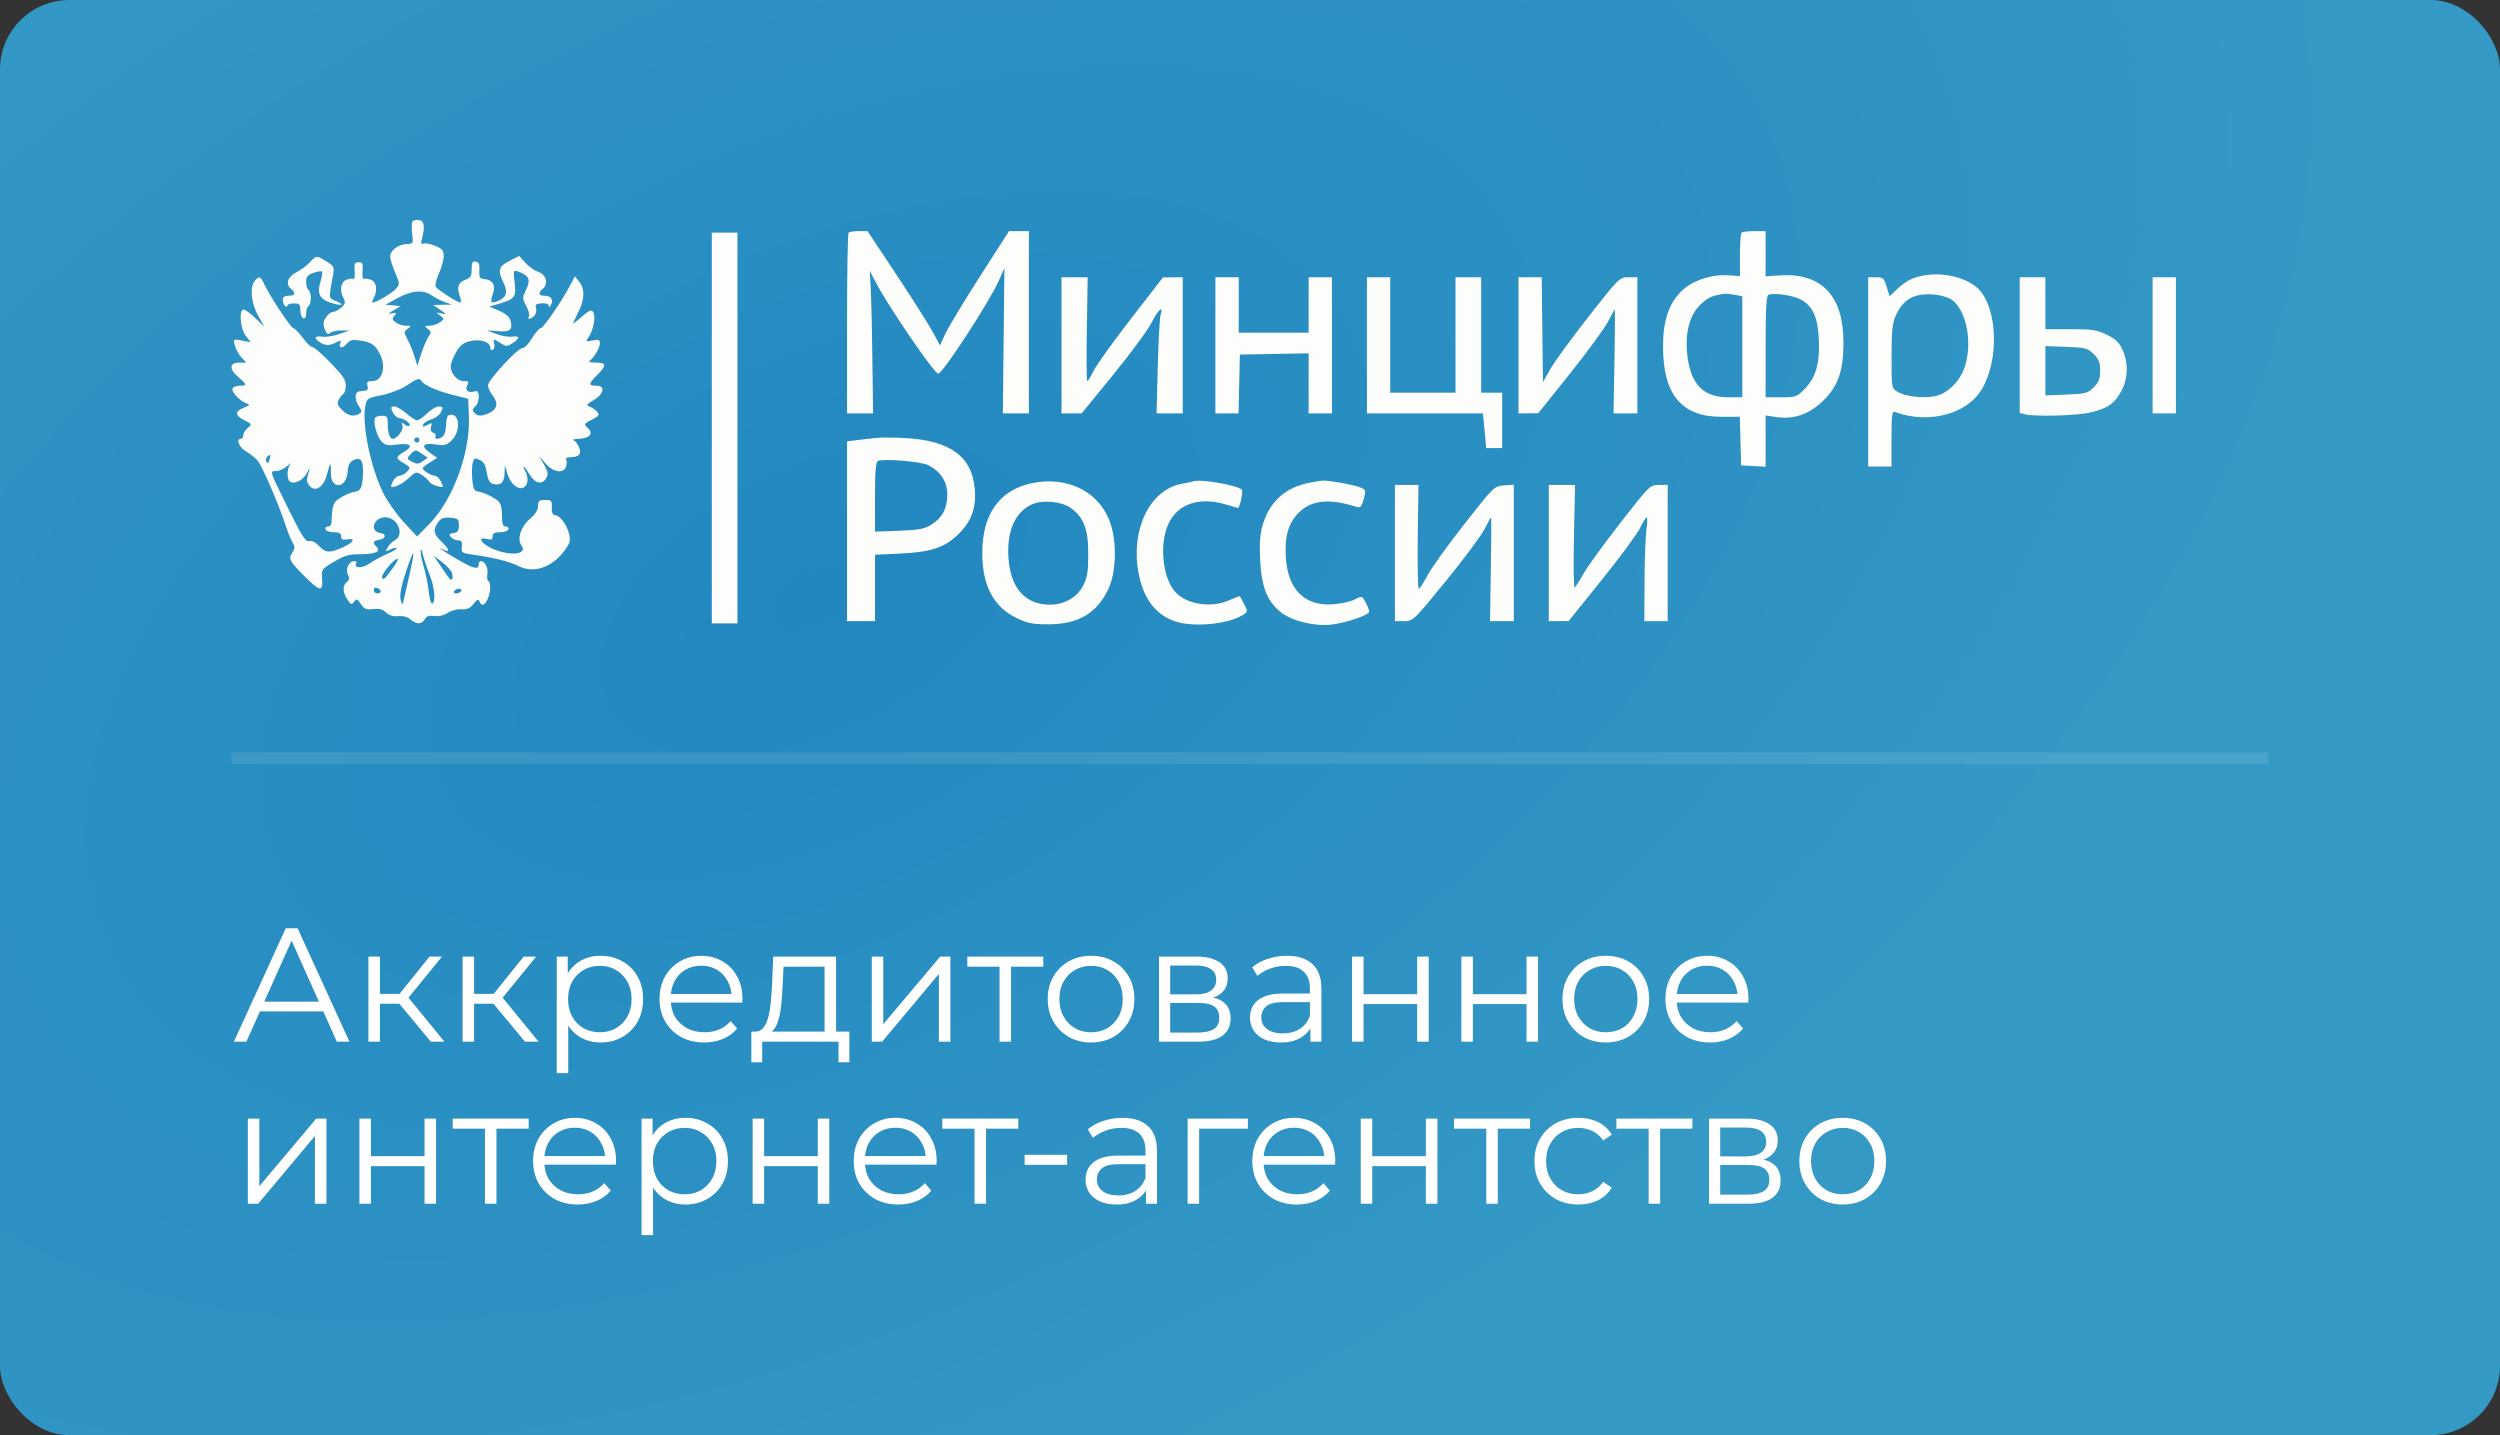 <svg width="216" height="124" viewBox="0 0 216 124" fill="none" xmlns="http://www.w3.org/2000/svg">
    <rect x="0" y="0" width="216" height="124" fill="#333333" stroke="none"/>
    <rect width="216" height="124" rx="6" fill="url(#paint0_radial_301_17)"/>
    <path d="M20.21 90L24.69 80.2H25.712L30.192 90H29.1L24.984 80.802H25.404L21.288 90H20.21ZM21.974 87.382L22.282 86.542H27.98L28.288 87.382H21.974ZM37.222 90L34.198 86.36L35.024 85.87L38.398 90H37.222ZM31.832 90V82.65H32.826V90H31.832ZM32.518 86.724V85.87H34.884V86.724H32.518ZM35.108 86.43L34.184 86.29L37.11 82.65H38.188L35.108 86.43ZM45.357 90L42.333 86.36L43.159 85.87L46.533 90H45.357ZM39.967 90V82.65H40.961V90H39.967ZM40.653 86.724V85.87H43.019V86.724H40.653ZM43.243 86.43L42.319 86.29L45.245 82.65H46.323L43.243 86.43ZM51.895 90.07C51.261 90.07 50.687 89.925 50.173 89.636C49.66 89.337 49.249 88.913 48.941 88.362C48.643 87.802 48.493 87.121 48.493 86.318C48.493 85.515 48.643 84.839 48.941 84.288C49.24 83.728 49.646 83.303 50.16 83.014C50.673 82.725 51.252 82.58 51.895 82.58C52.596 82.58 53.221 82.739 53.772 83.056C54.331 83.364 54.77 83.803 55.087 84.372C55.405 84.932 55.563 85.581 55.563 86.318C55.563 87.065 55.405 87.718 55.087 88.278C54.77 88.838 54.331 89.277 53.772 89.594C53.221 89.911 52.596 90.07 51.895 90.07ZM48.102 92.716V82.65H49.053V84.862L48.956 86.332L49.096 87.816V92.716H48.102ZM51.825 89.188C52.348 89.188 52.815 89.071 53.225 88.838C53.636 88.595 53.963 88.259 54.206 87.83C54.448 87.391 54.569 86.887 54.569 86.318C54.569 85.749 54.448 85.249 54.206 84.82C53.963 84.391 53.636 84.055 53.225 83.812C52.815 83.569 52.348 83.448 51.825 83.448C51.303 83.448 50.831 83.569 50.411 83.812C50.001 84.055 49.674 84.391 49.431 84.82C49.198 85.249 49.081 85.749 49.081 86.318C49.081 86.887 49.198 87.391 49.431 87.83C49.674 88.259 50.001 88.595 50.411 88.838C50.831 89.071 51.303 89.188 51.825 89.188ZM60.849 90.07C60.084 90.07 59.412 89.911 58.833 89.594C58.255 89.267 57.802 88.824 57.475 88.264C57.148 87.695 56.985 87.046 56.985 86.318C56.985 85.59 57.139 84.946 57.447 84.386C57.764 83.826 58.194 83.387 58.735 83.07C59.286 82.743 59.902 82.58 60.583 82.58C61.274 82.58 61.885 82.739 62.417 83.056C62.959 83.364 63.383 83.803 63.691 84.372C63.999 84.932 64.153 85.581 64.153 86.318C64.153 86.365 64.148 86.416 64.139 86.472C64.139 86.519 64.139 86.57 64.139 86.626H57.741V85.884H63.607L63.215 86.178C63.215 85.646 63.099 85.175 62.865 84.764C62.641 84.344 62.333 84.017 61.941 83.784C61.549 83.551 61.096 83.434 60.583 83.434C60.079 83.434 59.627 83.551 59.225 83.784C58.824 84.017 58.511 84.344 58.287 84.764C58.063 85.184 57.951 85.665 57.951 86.206V86.36C57.951 86.92 58.072 87.415 58.315 87.844C58.567 88.264 58.913 88.595 59.351 88.838C59.799 89.071 60.308 89.188 60.877 89.188C61.325 89.188 61.74 89.109 62.123 88.95C62.515 88.791 62.851 88.549 63.131 88.222L63.691 88.866C63.364 89.258 62.954 89.557 62.459 89.762C61.974 89.967 61.437 90.07 60.849 90.07ZM71.243 89.524V83.518H67.701L67.617 85.156C67.598 85.651 67.566 86.136 67.519 86.612C67.482 87.088 67.412 87.527 67.309 87.928C67.216 88.32 67.08 88.642 66.903 88.894C66.726 89.137 66.497 89.277 66.217 89.314L65.223 89.132C65.512 89.141 65.75 89.039 65.937 88.824C66.124 88.6 66.268 88.297 66.371 87.914C66.474 87.531 66.548 87.097 66.595 86.612C66.642 86.117 66.679 85.613 66.707 85.1L66.805 82.65H72.237V89.524H71.243ZM64.915 91.778V89.132H73.385V91.778H72.447V90H65.853V91.778H64.915ZM75.322 90V82.65H76.316V88.488L81.23 82.65H82.112V90H81.118V84.148L76.218 90H75.322ZM86.361 90V83.252L86.613 83.518H83.575V82.65H90.141V83.518H87.103L87.355 83.252V90H86.361ZM94.26 90.07C93.551 90.07 92.912 89.911 92.342 89.594C91.782 89.267 91.339 88.824 91.012 88.264C90.686 87.695 90.522 87.046 90.522 86.318C90.522 85.581 90.686 84.932 91.012 84.372C91.339 83.812 91.782 83.373 92.342 83.056C92.902 82.739 93.542 82.58 94.26 82.58C94.988 82.58 95.632 82.739 96.192 83.056C96.762 83.373 97.205 83.812 97.522 84.372C97.849 84.932 98.012 85.581 98.012 86.318C98.012 87.046 97.849 87.695 97.522 88.264C97.205 88.824 96.762 89.267 96.192 89.594C95.623 89.911 94.979 90.07 94.26 90.07ZM94.26 89.188C94.792 89.188 95.264 89.071 95.674 88.838C96.085 88.595 96.407 88.259 96.64 87.83C96.883 87.391 97.004 86.887 97.004 86.318C97.004 85.739 96.883 85.235 96.64 84.806C96.407 84.377 96.085 84.045 95.674 83.812C95.264 83.569 94.797 83.448 94.274 83.448C93.752 83.448 93.285 83.569 92.874 83.812C92.464 84.045 92.137 84.377 91.894 84.806C91.652 85.235 91.53 85.739 91.53 86.318C91.53 86.887 91.652 87.391 91.894 87.83C92.137 88.259 92.464 88.595 92.874 88.838C93.285 89.071 93.747 89.188 94.26 89.188ZM100.137 90V82.65H103.385C104.215 82.65 104.869 82.809 105.345 83.126C105.83 83.443 106.073 83.91 106.073 84.526C106.073 85.123 105.844 85.585 105.387 85.912C104.929 86.229 104.327 86.388 103.581 86.388L103.777 86.094C104.654 86.094 105.298 86.257 105.709 86.584C106.119 86.911 106.325 87.382 106.325 87.998C106.325 88.633 106.091 89.127 105.625 89.482C105.167 89.827 104.453 90 103.483 90H100.137ZM101.103 89.216H103.441C104.066 89.216 104.537 89.118 104.855 88.922C105.181 88.717 105.345 88.39 105.345 87.942C105.345 87.494 105.2 87.167 104.911 86.962C104.621 86.757 104.164 86.654 103.539 86.654H101.103V89.216ZM101.103 85.912H103.315C103.884 85.912 104.318 85.805 104.617 85.59C104.925 85.375 105.079 85.063 105.079 84.652C105.079 84.241 104.925 83.933 104.617 83.728C104.318 83.523 103.884 83.42 103.315 83.42H101.103V85.912ZM113.218 90V88.376L113.176 88.11V85.394C113.176 84.769 112.999 84.288 112.644 83.952C112.299 83.616 111.781 83.448 111.09 83.448C110.614 83.448 110.162 83.527 109.732 83.686C109.303 83.845 108.939 84.055 108.64 84.316L108.192 83.574C108.566 83.257 109.014 83.014 109.536 82.846C110.059 82.669 110.61 82.58 111.188 82.58C112.14 82.58 112.873 82.818 113.386 83.294C113.909 83.761 114.17 84.475 114.17 85.436V90H113.218ZM110.684 90.07C110.134 90.07 109.653 89.981 109.242 89.804C108.841 89.617 108.533 89.365 108.318 89.048C108.104 88.721 107.996 88.348 107.996 87.928C107.996 87.545 108.085 87.2 108.262 86.892C108.449 86.575 108.748 86.323 109.158 86.136C109.578 85.94 110.138 85.842 110.838 85.842H113.372V86.584H110.866C110.157 86.584 109.662 86.71 109.382 86.962C109.112 87.214 108.976 87.527 108.976 87.9C108.976 88.32 109.14 88.656 109.466 88.908C109.793 89.16 110.25 89.286 110.838 89.286C111.398 89.286 111.879 89.16 112.28 88.908C112.691 88.647 112.99 88.273 113.176 87.788L113.4 88.474C113.214 88.959 112.887 89.347 112.42 89.636C111.963 89.925 111.384 90.07 110.684 90.07ZM116.816 90V82.65H117.81V85.898H122.444V82.65H123.438V90H122.444V86.752H117.81V90H116.816ZM126.264 90V82.65H127.258V85.898H131.892V82.65H132.886V90H131.892V86.752H127.258V90H126.264ZM138.735 90.07C138.026 90.07 137.386 89.911 136.817 89.594C136.257 89.267 135.814 88.824 135.487 88.264C135.16 87.695 134.997 87.046 134.997 86.318C134.997 85.581 135.16 84.932 135.487 84.372C135.814 83.812 136.257 83.373 136.817 83.056C137.377 82.739 138.016 82.58 138.735 82.58C139.463 82.58 140.107 82.739 140.667 83.056C141.236 83.373 141.68 83.812 141.997 84.372C142.324 84.932 142.487 85.581 142.487 86.318C142.487 87.046 142.324 87.695 141.997 88.264C141.68 88.824 141.236 89.267 140.667 89.594C140.098 89.911 139.454 90.07 138.735 90.07ZM138.735 89.188C139.267 89.188 139.738 89.071 140.149 88.838C140.56 88.595 140.882 88.259 141.115 87.83C141.358 87.391 141.479 86.887 141.479 86.318C141.479 85.739 141.358 85.235 141.115 84.806C140.882 84.377 140.56 84.045 140.149 83.812C139.738 83.569 139.272 83.448 138.749 83.448C138.226 83.448 137.76 83.569 137.349 83.812C136.938 84.045 136.612 84.377 136.369 84.806C136.126 85.235 136.005 85.739 136.005 86.318C136.005 86.887 136.126 87.391 136.369 87.83C136.612 88.259 136.938 88.595 137.349 88.838C137.76 89.071 138.222 89.188 138.735 89.188ZM147.761 90.07C146.996 90.07 146.324 89.911 145.745 89.594C145.167 89.267 144.714 88.824 144.387 88.264C144.061 87.695 143.897 87.046 143.897 86.318C143.897 85.59 144.051 84.946 144.359 84.386C144.677 83.826 145.106 83.387 145.647 83.07C146.198 82.743 146.814 82.58 147.495 82.58C148.186 82.58 148.797 82.739 149.329 83.056C149.871 83.364 150.295 83.803 150.603 84.372C150.911 84.932 151.065 85.581 151.065 86.318C151.065 86.365 151.061 86.416 151.051 86.472C151.051 86.519 151.051 86.57 151.051 86.626H144.653V85.884H150.519L150.127 86.178C150.127 85.646 150.011 85.175 149.777 84.764C149.553 84.344 149.245 84.017 148.853 83.784C148.461 83.551 148.009 83.434 147.495 83.434C146.991 83.434 146.539 83.551 146.137 83.784C145.736 84.017 145.423 84.344 145.199 84.764C144.975 85.184 144.863 85.665 144.863 86.206V86.36C144.863 86.92 144.985 87.415 145.227 87.844C145.479 88.264 145.825 88.595 146.263 88.838C146.711 89.071 147.22 89.188 147.789 89.188C148.237 89.188 148.653 89.109 149.035 88.95C149.427 88.791 149.763 88.549 150.043 88.222L150.603 88.866C150.277 89.258 149.866 89.557 149.371 89.762C148.886 89.967 148.349 90.07 147.761 90.07ZM21.414 104V96.65H22.408V102.488L27.322 96.65H28.204V104H27.21V98.148L22.31 104H21.414ZM31.053 104V96.65H32.047V99.898H36.681V96.65H37.675V104H36.681V100.752H32.047V104H31.053ZM41.9 104V97.252L42.152 97.518H39.114V96.65H45.68V97.518H42.642L42.894 97.252V104H41.9ZM49.925 104.07C49.16 104.07 48.488 103.911 47.909 103.594C47.331 103.267 46.878 102.824 46.551 102.264C46.225 101.695 46.061 101.046 46.061 100.318C46.061 99.59 46.215 98.946 46.523 98.386C46.841 97.826 47.27 97.387 47.811 97.07C48.362 96.743 48.978 96.58 49.659 96.58C50.35 96.58 50.961 96.739 51.493 97.056C52.035 97.364 52.459 97.803 52.767 98.372C53.075 98.932 53.229 99.581 53.229 100.318C53.229 100.365 53.225 100.416 53.215 100.472C53.215 100.519 53.215 100.57 53.215 100.626H46.817V99.884H52.683L52.291 100.178C52.291 99.646 52.175 99.175 51.941 98.764C51.717 98.344 51.409 98.017 51.017 97.784C50.625 97.551 50.173 97.434 49.659 97.434C49.155 97.434 48.703 97.551 48.301 97.784C47.9 98.017 47.587 98.344 47.363 98.764C47.139 99.184 47.027 99.665 47.027 100.206V100.36C47.027 100.92 47.149 101.415 47.391 101.844C47.643 102.264 47.989 102.595 48.427 102.838C48.875 103.071 49.384 103.188 49.953 103.188C50.401 103.188 50.817 103.109 51.199 102.95C51.591 102.791 51.927 102.549 52.207 102.222L52.767 102.866C52.441 103.258 52.03 103.557 51.535 103.762C51.05 103.967 50.513 104.07 49.925 104.07ZM59.224 104.07C58.589 104.07 58.015 103.925 57.502 103.636C56.988 103.337 56.578 102.913 56.27 102.362C55.971 101.802 55.822 101.121 55.822 100.318C55.822 99.515 55.971 98.839 56.27 98.288C56.568 97.728 56.974 97.303 57.488 97.014C58.001 96.725 58.58 96.58 59.224 96.58C59.924 96.58 60.549 96.739 61.1 97.056C61.66 97.364 62.098 97.803 62.416 98.372C62.733 98.932 62.892 99.581 62.892 100.318C62.892 101.065 62.733 101.718 62.416 102.278C62.098 102.838 61.66 103.277 61.1 103.594C60.549 103.911 59.924 104.07 59.224 104.07ZM55.43 106.716V96.65H56.382V98.862L56.284 100.332L56.424 101.816V106.716H55.43ZM59.154 103.188C59.676 103.188 60.143 103.071 60.554 102.838C60.964 102.595 61.291 102.259 61.534 101.83C61.776 101.391 61.898 100.887 61.898 100.318C61.898 99.749 61.776 99.249 61.534 98.82C61.291 98.391 60.964 98.055 60.554 97.812C60.143 97.569 59.676 97.448 59.154 97.448C58.631 97.448 58.16 97.569 57.74 97.812C57.329 98.055 57.002 98.391 56.76 98.82C56.526 99.249 56.41 99.749 56.41 100.318C56.41 100.887 56.526 101.391 56.76 101.83C57.002 102.259 57.329 102.595 57.74 102.838C58.16 103.071 58.631 103.188 59.154 103.188ZM65.027 104V96.65H66.021V99.898H70.655V96.65H71.649V104H70.655V100.752H66.021V104H65.027ZM77.624 104.07C76.859 104.07 76.187 103.911 75.609 103.594C75.03 103.267 74.577 102.824 74.251 102.264C73.924 101.695 73.76 101.046 73.76 100.318C73.76 99.59 73.915 98.946 74.222 98.386C74.54 97.826 74.969 97.387 75.51 97.07C76.061 96.743 76.677 96.58 77.359 96.58C78.049 96.58 78.66 96.739 79.192 97.056C79.734 97.364 80.159 97.803 80.466 98.372C80.775 98.932 80.928 99.581 80.928 100.318C80.928 100.365 80.924 100.416 80.915 100.472C80.915 100.519 80.915 100.57 80.915 100.626H74.516V99.884H80.382L79.99 100.178C79.99 99.646 79.874 99.175 79.641 98.764C79.416 98.344 79.109 98.017 78.716 97.784C78.325 97.551 77.872 97.434 77.359 97.434C76.855 97.434 76.402 97.551 76.001 97.784C75.599 98.017 75.287 98.344 75.062 98.764C74.838 99.184 74.727 99.665 74.727 100.206V100.36C74.727 100.92 74.848 101.415 75.091 101.844C75.343 102.264 75.688 102.595 76.126 102.838C76.575 103.071 77.083 103.188 77.653 103.188C78.1 103.188 78.516 103.109 78.898 102.95C79.29 102.791 79.626 102.549 79.906 102.222L80.466 102.866C80.14 103.258 79.729 103.557 79.234 103.762C78.749 103.967 78.213 104.07 77.624 104.07ZM84.201 104V97.252L84.453 97.518H81.415V96.65H87.981V97.518H84.943L85.195 97.252V104H84.201ZM88.529 100.64V99.772H92.198V100.64H88.529ZM99.013 104V102.376L98.971 102.11V99.394C98.971 98.769 98.794 98.288 98.439 97.952C98.094 97.616 97.576 97.448 96.885 97.448C96.409 97.448 95.957 97.527 95.527 97.686C95.098 97.845 94.734 98.055 94.435 98.316L93.987 97.574C94.361 97.257 94.808 97.014 95.331 96.846C95.854 96.669 96.404 96.58 96.983 96.58C97.935 96.58 98.668 96.818 99.181 97.294C99.704 97.761 99.965 98.475 99.965 99.436V104H99.013ZM96.479 104.07C95.928 104.07 95.448 103.981 95.037 103.804C94.636 103.617 94.328 103.365 94.113 103.048C93.898 102.721 93.791 102.348 93.791 101.928C93.791 101.545 93.88 101.2 94.057 100.892C94.244 100.575 94.543 100.323 94.953 100.136C95.373 99.94 95.933 99.842 96.633 99.842H99.167V100.584H96.661C95.952 100.584 95.457 100.71 95.177 100.962C94.906 101.214 94.771 101.527 94.771 101.9C94.771 102.32 94.934 102.656 95.261 102.908C95.588 103.16 96.045 103.286 96.633 103.286C97.193 103.286 97.674 103.16 98.075 102.908C98.486 102.647 98.784 102.273 98.971 101.788L99.195 102.474C99.008 102.959 98.682 103.347 98.215 103.636C97.758 103.925 97.179 104.07 96.479 104.07ZM102.611 104V96.65H107.819V97.518H103.353L103.605 97.266V104H102.611ZM112.064 104.07C111.299 104.07 110.627 103.911 110.048 103.594C109.469 103.267 109.017 102.824 108.69 102.264C108.363 101.695 108.2 101.046 108.2 100.318C108.2 99.59 108.354 98.946 108.662 98.386C108.979 97.826 109.409 97.387 109.95 97.07C110.501 96.743 111.117 96.58 111.798 96.58C112.489 96.58 113.1 96.739 113.632 97.056C114.173 97.364 114.598 97.803 114.906 98.372C115.214 98.932 115.368 99.581 115.368 100.318C115.368 100.365 115.363 100.416 115.354 100.472C115.354 100.519 115.354 100.57 115.354 100.626H108.956V99.884H114.822L114.43 100.178C114.43 99.646 114.313 99.175 114.08 98.764C113.856 98.344 113.548 98.017 113.156 97.784C112.764 97.551 112.311 97.434 111.798 97.434C111.294 97.434 110.841 97.551 110.44 97.784C110.039 98.017 109.726 98.344 109.502 98.764C109.278 99.184 109.166 99.665 109.166 100.206V100.36C109.166 100.92 109.287 101.415 109.53 101.844C109.782 102.264 110.127 102.595 110.566 102.838C111.014 103.071 111.523 103.188 112.092 103.188C112.54 103.188 112.955 103.109 113.338 102.95C113.73 102.791 114.066 102.549 114.346 102.222L114.906 102.866C114.579 103.258 114.169 103.557 113.674 103.762C113.189 103.967 112.652 104.07 112.064 104.07ZM117.568 104V96.65H118.562V99.898H123.196V96.65H124.19V104H123.196V100.752H118.562V104H117.568ZM128.416 104V97.252L128.668 97.518H125.63V96.65H132.196V97.518H129.158L129.41 97.252V104H128.416ZM136.371 104.07C135.643 104.07 134.99 103.911 134.411 103.594C133.842 103.267 133.394 102.824 133.067 102.264C132.74 101.695 132.577 101.046 132.577 100.318C132.577 99.581 132.74 98.932 133.067 98.372C133.394 97.812 133.842 97.373 134.411 97.056C134.99 96.739 135.643 96.58 136.371 96.58C136.996 96.58 137.561 96.701 138.065 96.944C138.569 97.187 138.966 97.551 139.255 98.036L138.513 98.54C138.261 98.167 137.948 97.891 137.575 97.714C137.202 97.537 136.796 97.448 136.357 97.448C135.834 97.448 135.363 97.569 134.943 97.812C134.523 98.045 134.192 98.377 133.949 98.806C133.706 99.235 133.585 99.739 133.585 100.318C133.585 100.897 133.706 101.401 133.949 101.83C134.192 102.259 134.523 102.595 134.943 102.838C135.363 103.071 135.834 103.188 136.357 103.188C136.796 103.188 137.202 103.099 137.575 102.922C137.948 102.745 138.261 102.474 138.513 102.11L139.255 102.614C138.966 103.09 138.569 103.454 138.065 103.706C137.561 103.949 136.996 104.07 136.371 104.07ZM142.443 104V97.252L142.695 97.518H139.657V96.65H146.223V97.518H143.185L143.437 97.252V104H142.443ZM147.66 104V96.65H150.908C151.739 96.65 152.392 96.809 152.868 97.126C153.353 97.443 153.596 97.91 153.596 98.526C153.596 99.123 153.367 99.585 152.91 99.912C152.453 100.229 151.851 100.388 151.104 100.388L151.3 100.094C152.177 100.094 152.821 100.257 153.232 100.584C153.643 100.911 153.848 101.382 153.848 101.998C153.848 102.633 153.615 103.127 153.148 103.482C152.691 103.827 151.977 104 151.006 104H147.66ZM148.626 103.216H150.964C151.589 103.216 152.061 103.118 152.378 102.922C152.705 102.717 152.868 102.39 152.868 101.942C152.868 101.494 152.723 101.167 152.434 100.962C152.145 100.757 151.687 100.654 151.062 100.654H148.626V103.216ZM148.626 99.912H150.838C151.407 99.912 151.841 99.805 152.14 99.59C152.448 99.375 152.602 99.063 152.602 98.652C152.602 98.241 152.448 97.933 152.14 97.728C151.841 97.523 151.407 97.42 150.838 97.42H148.626V99.912ZM159.202 104.07C158.492 104.07 157.853 103.911 157.284 103.594C156.724 103.267 156.28 102.824 155.954 102.264C155.627 101.695 155.464 101.046 155.464 100.318C155.464 99.581 155.627 98.932 155.954 98.372C156.28 97.812 156.724 97.373 157.284 97.056C157.844 96.739 158.483 96.58 159.202 96.58C159.93 96.58 160.574 96.739 161.134 97.056C161.703 97.373 162.146 97.812 162.464 98.372C162.79 98.932 162.954 99.581 162.954 100.318C162.954 101.046 162.79 101.695 162.464 102.264C162.146 102.824 161.703 103.267 161.134 103.594C160.564 103.911 159.92 104.07 159.202 104.07ZM159.202 103.188C159.734 103.188 160.205 103.071 160.616 102.838C161.026 102.595 161.348 102.259 161.582 101.83C161.824 101.391 161.946 100.887 161.946 100.318C161.946 99.739 161.824 99.235 161.582 98.806C161.348 98.377 161.026 98.045 160.616 97.812C160.205 97.569 159.738 97.448 159.216 97.448C158.693 97.448 158.226 97.569 157.816 97.812C157.405 98.045 157.078 98.377 156.836 98.806C156.593 99.235 156.472 99.739 156.472 100.318C156.472 100.887 156.593 101.391 156.836 101.83C157.078 102.259 157.405 102.595 157.816 102.838C158.226 103.071 158.688 103.188 159.202 103.188Z" fill="white"/>
    <path fill-rule="evenodd" clip-rule="evenodd" d="M35.633 19.144C35.566 19.251 35.558 19.727 35.615 20.202C35.717 21.048 35.707 21.065 35.111 21.086C34.419 21.11 33.703 21.659 33.703 22.166C33.703 22.353 33.897 22.969 34.134 23.534C34.557 24.542 34.558 24.568 34.184 24.977C33.843 25.351 32.487 26.149 32.193 26.149C32.129 26.149 32.171 25.975 32.286 25.763C32.651 25.088 32.538 24.358 32.041 24.172C31.792 24.079 31.515 24.045 31.426 24.097C31.336 24.149 31.291 23.847 31.325 23.426C31.377 22.772 31.327 22.66 30.983 22.66C30.64 22.66 30.59 22.772 30.642 23.426C30.676 23.847 30.631 24.149 30.541 24.097C30.452 24.045 30.175 24.079 29.926 24.172C29.423 24.36 29.317 25.09 29.691 25.782C29.869 26.11 29.832 26.26 29.498 26.567C29.272 26.776 28.949 26.947 28.781 26.947C28.613 26.947 28.334 27.159 28.163 27.418C27.918 27.788 27.897 28.01 28.065 28.448C28.228 28.871 28.335 28.95 28.513 28.773C28.642 28.646 29.069 28.546 29.463 28.551L30.178 28.561L29.29 28.868C28.802 29.038 28.145 29.138 27.83 29.093C27.223 29.005 27.092 29.164 27.509 29.483C28.002 29.861 28.423 29.902 28.965 29.623C29.445 29.377 29.5 29.378 29.402 29.633C29.219 30.105 29.572 30.151 29.958 29.705C30.253 29.364 30.455 29.316 31.142 29.425C32.094 29.576 32.406 29.788 32.81 30.561C33.394 31.679 33.051 32.928 32.161 32.928C31.741 32.928 31.661 33.004 31.747 33.327C31.848 33.708 31.776 33.761 31.087 33.806C30.648 33.835 30.598 34.467 30.988 35.057C31.269 35.481 31.28 35.6 31.055 35.742C30.577 36.041 30.074 35.934 29.556 35.422C29.151 35.021 29.095 34.85 29.265 34.536C29.38 34.322 29.565 34.092 29.675 34.024C29.785 33.957 29.875 33.629 29.875 33.296C29.875 32.82 29.59 32.397 28.541 31.322C27.807 30.569 27.114 29.973 27.001 29.995C26.888 30.018 26.514 29.661 26.17 29.202C25.826 28.742 25.453 28.361 25.34 28.354C25.13 28.342 23.248 25.481 22.807 24.504C22.523 23.875 22.375 23.831 22.011 24.265C21.564 24.798 21.699 26.199 22.3 27.267L22.85 28.242L22.074 27.495C21.647 27.084 21.188 26.747 21.054 26.747C20.623 26.747 20.759 28.423 21.239 29.027L21.668 29.566L20.909 29.425C20.151 29.285 20.15 29.286 20.294 29.86C20.373 30.177 20.628 30.638 20.861 30.884L21.284 31.333H20.645C19.799 31.333 19.783 31.91 20.61 32.599C21.342 33.209 21.36 33.327 20.722 33.327C20.452 33.327 20.17 33.423 20.097 33.541C19.934 33.802 20.721 34.667 21.279 34.843C21.637 34.955 21.608 35.002 21.028 35.243C20.255 35.565 20.296 35.899 21.161 36.336C21.773 36.644 21.779 36.661 21.401 36.982C21.187 37.163 21.012 37.446 21.012 37.612C21.012 37.778 20.922 37.913 20.811 37.913C20.351 37.913 20.657 38.653 21.264 39.007C21.625 39.217 22.073 39.573 22.262 39.798C22.651 40.261 24.087 43.583 24.642 45.301C24.845 45.929 25.13 46.633 25.276 46.864C25.488 47.201 25.491 47.363 25.291 47.68C24.903 48.295 24.962 48.423 26.213 49.688C27.63 51.122 27.921 51.183 27.828 50.03C27.762 49.199 27.777 49.177 28.86 48.534C29.787 47.984 30.154 47.882 31.215 47.882C32.469 47.882 32.94 47.646 32.517 47.227C32.18 46.894 32.244 46.721 32.73 46.65C33.333 46.562 33.427 46.133 32.86 46.053C31.891 45.917 32.28 44.692 33.293 44.692C34.36 44.692 34.987 46.219 34.11 46.684C33.891 46.8 33.612 47.079 33.491 47.304C33.287 47.681 33.304 47.695 33.705 47.483C33.944 47.356 34.19 47.302 34.252 47.363C34.314 47.424 33.945 47.651 33.433 47.869C32.921 48.086 32.234 48.459 31.908 48.698C31.335 49.118 30.516 49.106 30.781 48.681C30.85 48.571 30.768 48.481 30.599 48.481C30.142 48.481 29.817 49.196 30.066 49.656C30.217 49.937 30.193 50.097 29.972 50.279C29.579 50.601 29.595 51.166 30.014 51.799C30.317 52.257 30.378 52.277 30.592 51.988C30.806 51.698 30.869 51.72 31.177 52.185C31.467 52.623 31.639 52.694 32.246 52.624C32.768 52.563 33.075 52.645 33.35 52.917C33.606 53.17 33.953 53.275 34.408 53.236C34.833 53.2 35.227 53.306 35.467 53.521C35.964 53.966 36.458 53.957 36.706 53.498C36.852 53.229 37.067 53.156 37.52 53.222C37.905 53.278 38.342 53.177 38.689 52.95C38.997 52.749 39.52 52.613 39.872 52.642C40.346 52.681 40.602 52.568 40.908 52.183C41.23 51.778 41.339 51.733 41.43 51.97C41.602 52.413 41.867 52.334 42.13 51.761C42.406 51.163 42.437 50.343 42.19 50.192C42.094 50.133 42.059 49.858 42.113 49.581C42.208 49.089 41.888 48.481 41.534 48.481C41.437 48.481 41.357 48.615 41.357 48.78C41.357 49.242 40.906 49.14 39.619 48.386C38.146 47.523 37.665 47.199 38.285 47.487C38.918 47.781 38.85 47.465 38.134 46.786C37.451 46.137 37.389 45.778 37.851 45.124C38.104 44.767 38.33 44.683 38.909 44.731C39.579 44.786 39.645 44.846 39.645 45.39C39.645 45.863 39.548 46.002 39.18 46.053C38.803 46.106 38.76 46.172 38.953 46.402C39.084 46.559 39.364 46.686 39.577 46.686C39.877 46.686 39.95 46.807 39.904 47.234C39.85 47.743 39.91 47.79 40.753 47.907C42.598 48.163 44.038 48.519 44.786 48.905C46.263 49.667 48.082 48.877 49.139 47.015C49.528 46.331 48.616 44.493 47.889 44.493C47.74 44.493 47.655 44.239 47.673 43.845C47.7 43.251 47.652 43.197 47.098 43.197C46.581 43.197 46.492 43.273 46.484 43.724C46.478 44.063 46.248 44.44 45.843 44.777C45.028 45.456 44.657 46.494 45.023 47.077C45.243 47.429 45.237 47.528 44.983 47.697C44.575 47.969 43.352 47.805 42.433 47.354C41.51 46.901 41.241 46.365 42.036 46.562C42.459 46.667 42.566 46.623 42.566 46.339C42.566 46.074 42.726 45.985 43.201 45.986C43.551 45.987 43.876 45.876 43.923 45.739C43.971 45.602 43.866 45.49 43.69 45.49C43.443 45.49 43.371 45.272 43.371 44.524C43.371 43.847 43.266 43.471 43.019 43.269C42.579 42.908 41.781 42.538 41.273 42.459C40.967 42.412 40.87 42.196 40.804 41.426C40.759 40.891 40.776 40.243 40.841 39.986C40.945 39.574 41.016 39.544 41.441 39.736C41.802 39.899 41.956 40.17 42.054 40.817C42.142 41.4 42.303 41.718 42.548 41.795C43.209 42.003 43.572 41.704 43.594 40.932L43.615 40.206L43.863 41.004C44.139 41.891 44.883 42.431 45.328 42.065C45.641 41.808 45.663 41.217 45.379 40.691C45.016 40.021 45.327 40.275 45.762 41.004C46.235 41.797 46.864 41.923 47.205 41.291C47.381 40.965 47.34 40.731 47.004 40.145L46.582 39.408L47.142 40.058C47.801 40.823 48.704 40.95 48.91 40.307C48.98 40.089 48.981 39.82 48.912 39.709C48.842 39.596 48.99 39.507 49.252 39.505C50.024 39.5 50.263 39.245 50.039 38.665C49.932 38.384 49.724 38.107 49.579 38.049C49.433 37.992 49.556 37.937 49.851 37.929C50.983 37.896 51.363 37.441 50.708 36.903C50.428 36.673 50.478 36.597 51.125 36.268C51.754 35.949 51.823 35.85 51.601 35.585C51.459 35.415 51.168 35.213 50.955 35.135C50.616 35.01 50.658 34.941 51.301 34.566C52.166 34.06 52.322 33.327 51.563 33.327C50.828 33.327 50.827 33.165 51.556 32.443C52.429 31.579 52.412 31.334 51.479 31.33C51.064 31.328 50.82 31.261 50.937 31.18C51.322 30.915 51.832 30.055 51.832 29.669C51.832 29.351 51.731 29.309 51.204 29.413C50.585 29.536 50.581 29.532 50.888 29.069C51.294 28.456 51.487 27.321 51.248 26.961C51.094 26.729 50.926 26.793 50.331 27.31C49.93 27.659 49.572 27.943 49.536 27.943C49.499 27.943 49.684 27.524 49.946 27.012C50.519 25.891 50.554 24.959 50.045 24.337L49.668 23.876L49.311 24.564C48.608 25.921 46.954 28.342 46.726 28.349C46.598 28.352 46.253 28.747 45.959 29.227C45.666 29.706 45.303 30.085 45.154 30.068C44.769 30.024 42.163 32.834 42.163 33.292C42.163 33.501 42.35 33.908 42.58 34.196C43.08 34.826 42.96 35.37 42.25 35.689C41.583 35.99 41.256 35.979 40.977 35.647C40.803 35.439 40.821 35.314 41.053 35.123C41.468 34.782 41.47 33.64 41.055 33.798C40.514 34.004 40.131 33.733 40.361 33.307C40.536 32.982 40.495 32.928 40.066 32.928C39.511 32.928 38.938 32.27 38.943 31.637C38.945 31.415 39.15 30.878 39.399 30.443C39.751 29.828 40.023 29.612 40.622 29.471C41.508 29.264 42.364 29.546 42.364 30.045C42.364 30.221 42.461 30.301 42.583 30.226C42.704 30.152 42.758 29.922 42.703 29.715C42.582 29.257 42.645 29.251 43.278 29.661C43.736 29.958 43.814 29.957 44.278 29.657C44.938 29.228 44.917 28.991 44.228 29.086C43.923 29.128 43.311 29.021 42.868 28.849L42.062 28.537L43.034 28.616C44.092 28.702 44.314 28.509 44.105 27.685C44.031 27.393 43.682 27.094 43.138 26.857L42.287 26.485L43.138 26.236C44.479 25.844 44.622 25.65 44.467 24.421C44.32 23.263 44.328 23.252 45.063 23.584C45.75 23.894 45.838 24.239 45.44 25.064C45.121 25.728 45.122 25.804 45.468 26.439C45.669 26.809 45.773 27.209 45.699 27.328C45.497 27.651 45.903 27.59 46.184 27.255C46.317 27.096 46.375 26.804 46.312 26.607C46.221 26.322 46.32 26.24 46.799 26.207C47.157 26.182 47.401 26.263 47.403 26.406C47.405 26.566 47.467 26.553 47.586 26.366C47.859 25.94 47.616 25.551 47.077 25.551C46.522 25.551 46.456 25.314 46.907 24.944C47.409 24.532 47.191 23.718 46.519 23.497C46.2 23.393 45.697 23.039 45.4 22.71L44.861 22.113L44.016 22.54C43.07 23.017 42.98 23.348 43.501 24.429C43.891 25.239 43.773 25.668 43.074 25.984C42.411 26.283 42.312 26.157 42.591 25.366C42.851 24.628 42.559 24.16 41.804 24.104C41.45 24.077 41.386 23.955 41.418 23.373C41.448 22.849 41.37 22.657 41.105 22.603C40.822 22.545 40.753 22.67 40.753 23.248C40.753 23.832 40.658 24.001 40.244 24.157C39.597 24.4 39.448 24.792 39.715 25.548C39.831 25.878 39.858 26.149 39.775 26.149C39.545 26.149 37.799 25.023 37.644 24.775C37.57 24.656 37.695 24.142 37.922 23.633C38.15 23.125 38.336 22.446 38.336 22.126C38.336 21.644 38.209 21.49 37.607 21.241C37.206 21.076 36.752 20.988 36.597 21.047C36.38 21.13 36.349 21.031 36.46 20.61C36.737 19.565 36.654 19.075 36.189 19.009C35.95 18.976 35.7 19.036 35.633 19.144ZM73.318 20.101C73.244 20.174 73.183 23.718 73.183 27.977V35.72H74.309H75.435L75.355 29.788C75.311 26.525 75.209 23.677 75.129 23.457C75.048 23.238 75.306 23.686 75.703 24.454C76.734 26.447 80.677 32.219 81.055 32.288C81.403 32.352 85.485 26.086 86.318 24.21L86.78 23.169L86.713 29.444L86.645 35.72H87.77H88.895V27.844V19.968H88.038H87.18L84.664 23.89C83.28 26.047 81.939 28.268 81.683 28.825L81.219 29.837L80.566 28.641C80.207 27.983 78.797 25.763 77.434 23.706L74.954 19.968H74.203C73.79 19.968 73.392 20.028 73.318 20.101ZM150.466 20.101C150.393 20.174 150.332 21.049 150.332 22.045V23.856L149.339 23.788C147.883 23.688 146.258 24.222 145.329 25.107C144.206 26.175 143.685 27.7 143.685 29.913C143.685 34.1 145.288 36.025 148.765 36.013L150.319 36.008L150.376 38.107L150.433 40.206L151.49 40.266L152.548 40.327V38.111V35.895L153.447 36.028C154.987 36.257 156.287 35.813 157.499 34.645C158.82 33.371 159.282 32.045 159.275 29.538C159.264 25.523 157.347 23.538 153.729 23.797L152.548 23.881V21.925V19.968H151.574C151.039 19.968 150.54 20.028 150.466 20.101ZM26.75 22.681C26.482 22.968 25.965 23.349 25.602 23.529C24.866 23.893 24.649 24.548 25.132 24.945C25.588 25.319 25.514 25.551 24.941 25.551C24.576 25.551 24.437 25.658 24.437 25.938C24.437 26.151 24.527 26.38 24.638 26.448C24.749 26.516 24.84 26.491 24.84 26.393C24.84 26.296 25.089 26.215 25.394 26.215C25.874 26.215 25.948 26.294 25.948 26.811C25.948 27.139 26.061 27.445 26.199 27.492C26.357 27.546 26.451 27.39 26.451 27.075C26.451 26.798 26.542 26.516 26.653 26.448C26.763 26.38 26.854 26.066 26.854 25.75C26.854 25.434 26.763 25.12 26.653 25.052C26.542 24.985 26.451 24.674 26.451 24.362C26.451 23.905 26.575 23.753 27.088 23.575C27.438 23.454 27.77 23.4 27.825 23.455C27.881 23.51 27.817 23.913 27.684 24.352C27.386 25.338 27.606 25.822 28.491 26.128C29.422 26.449 29.891 26.383 29.098 26.042C28.362 25.725 28.388 25.921 28.786 23.684C28.894 23.081 28.837 22.972 28.209 22.588C27.336 22.054 27.338 22.053 26.75 22.681ZM166.305 23.787C165.247 23.968 164.706 24.24 163.894 25.001L163.255 25.599L163.006 24.777C162.779 24.028 162.698 23.956 162.084 23.956H161.411V32.131V40.306H162.418H163.425V37.892C163.425 35.874 163.473 35.496 163.715 35.588C166.327 36.58 169.426 35.94 170.894 34.105C172.614 31.955 172.76 27.311 171.172 25.23C170.32 24.112 168.153 23.47 166.305 23.787ZM91.715 29.838V35.72H92.584H93.452L96.201 32.351C97.713 30.498 99.2 28.479 99.504 27.865C100.05 26.764 100.562 26.321 100.278 27.196C100.198 27.442 100.086 29.461 100.03 31.682L99.928 35.72H101.059H102.19V29.838V23.956L101.334 23.963L100.478 23.97L97.708 27.547C96.184 29.514 94.739 31.53 94.495 32.026C94.251 32.522 94.002 32.928 93.941 32.928C93.88 32.928 93.862 30.909 93.902 28.442L93.975 23.956H92.845H91.715V29.838ZM105.01 29.838V35.72H106.011H107.012L107.068 33.177L107.125 30.635L110.096 30.58L113.067 30.525V33.122V35.72H114.074H115.081V29.838V23.956H114.074H113.067V26.348V28.741H110.046H107.024V26.348V23.956H106.017H105.01V29.838ZM118.103 29.838V35.72H123.115H128.127L128.269 37.215L128.41 38.711H129.098H129.786V36.318V33.925H128.88H127.973V28.94V23.956H126.865H125.757V28.94V33.925H122.937H120.117V28.94V23.956H119.11H118.103V29.838ZM131.196 29.838V35.72L132.052 35.71L132.908 35.7L135.652 32.27C137.161 30.384 138.636 28.37 138.929 27.794C139.222 27.218 139.486 26.747 139.515 26.747C139.545 26.747 139.533 28.766 139.488 31.233L139.407 35.72H140.438H141.469V29.838V23.956H140.692C139.924 23.956 139.882 23.997 137.222 27.395C135.741 29.287 134.255 31.328 133.92 31.931L133.311 33.028L133.257 28.492L133.203 23.956H132.199H131.196V29.838ZM174.504 29.814V35.673L174.957 35.793C175.795 36.016 179.428 35.915 180.622 35.637C182.102 35.293 182.74 34.839 183.317 33.722C183.873 32.644 183.899 31.334 183.385 30.215C183.098 29.589 182.779 29.284 182.03 28.919C181.181 28.506 180.762 28.442 178.885 28.442H176.72V26.199V23.956H175.612H174.504V29.814ZM185.986 29.838V35.72H186.993H188V29.838V23.956H186.993H185.986V29.838ZM37.297 25.522C37.592 25.726 38.104 25.988 38.436 26.105L39.041 26.317L38.235 26.334L37.429 26.351L38.034 26.768C38.61 27.165 38.614 27.18 38.134 27.076C37.654 26.971 37.649 26.98 38.022 27.256C38.409 27.542 38.409 27.548 38.022 27.837C37.807 27.998 37.404 28.136 37.127 28.143C36.671 28.154 36.656 28.18 36.968 28.415C37.267 28.64 37.276 28.726 37.036 29.065C36.884 29.28 36.601 29.938 36.406 30.526L36.053 31.595L35.818 30.816C35.689 30.388 35.422 29.73 35.224 29.354C34.878 28.697 34.878 28.66 35.228 28.406C35.566 28.162 35.556 28.143 35.089 28.143C34.812 28.143 34.413 28.018 34.202 27.865C33.885 27.636 33.863 27.535 34.074 27.283C34.293 27.022 34.264 26.991 33.865 27.073C33.475 27.154 33.497 27.111 34.005 26.808L34.609 26.448L33.956 26.386L33.302 26.323L34.359 25.755C35.603 25.086 36.558 25.01 37.297 25.522ZM149.904 25.476L150.534 25.601V29.962V34.324H149.298C147.143 34.324 146.046 33.17 145.777 30.62C145.578 28.736 145.988 27.198 146.925 26.312C147.602 25.672 147.928 25.529 149.048 25.381C149.173 25.365 149.558 25.407 149.904 25.476ZM155.632 25.9C156.613 26.466 157.036 27.379 157.14 29.148C157.264 31.267 156.922 32.562 155.979 33.543C155.253 34.299 155.185 34.324 153.888 34.324H152.548V29.954C152.548 26.651 152.609 25.557 152.8 25.472C153.258 25.268 154.993 25.53 155.632 25.9ZM168.646 25.907C169.882 26.821 170.418 29.457 169.797 31.573C169.409 32.892 168.282 34.027 167.152 34.237C166.113 34.43 164.542 34.242 163.94 33.851C163.429 33.52 163.425 33.498 163.43 30.78C163.433 28.553 163.503 27.895 163.804 27.245C164.471 25.807 165.42 25.299 167.149 25.453C167.701 25.503 168.375 25.707 168.646 25.907ZM61.5 36.916V53.864H62.608H63.716V36.916V20.097H62.608H61.5V36.916ZM180.895 30.59C181.338 31.029 181.453 31.326 181.453 32.031C181.453 32.736 181.338 33.033 180.895 33.472C180.382 33.98 180.19 34.03 178.528 34.094L176.72 34.164V32.031V29.898L178.528 29.967C180.19 30.031 180.382 30.082 180.895 30.59ZM36.423 32.93C36.647 33.288 37.803 33.797 39.141 34.127L40.451 34.45L40.513 35.932C40.645 39.096 39.157 43.161 37.094 45.274L36.039 46.355L34.901 45.13C34.276 44.457 33.476 43.328 33.125 42.622C32.027 40.415 31.257 36.696 31.563 35.082C31.688 34.422 31.741 34.387 32.971 34.145C33.694 34.002 34.633 33.641 35.134 33.312C36.108 32.673 36.238 32.634 36.423 32.93ZM33.941 35.62C34.067 35.894 34.314 36.121 34.491 36.125C34.899 36.133 35.55 36.616 35.38 36.784C35.309 36.855 35.112 36.801 34.943 36.665C34.684 36.457 34.656 36.474 34.768 36.771C34.9 37.119 34.315 37.913 33.926 37.913C33.67 37.913 33.501 37.392 33.501 36.6C33.501 36.011 33.435 35.919 33.01 35.919C32.739 35.919 32.471 35.995 32.413 36.087C32.211 36.411 32.547 37.694 32.944 38.116C33.287 38.481 33.484 38.523 34.308 38.411C35.48 38.252 35.762 38.544 34.915 39.039C34.158 39.481 34.157 39.597 34.906 40.035C35.467 40.363 35.484 40.408 35.177 40.744C34.997 40.942 34.696 41.103 34.51 41.103C34.323 41.103 34.062 41.338 33.93 41.625C33.703 42.12 33.715 42.14 34.176 42.026C34.444 41.959 34.952 41.637 35.306 41.31C35.921 40.741 35.971 40.729 36.442 41.035C36.713 41.211 37.001 41.47 37.081 41.612C37.162 41.753 37.48 41.931 37.788 42.008C38.332 42.142 38.341 42.131 38.108 41.625C37.976 41.338 37.724 41.1 37.548 41.097C37.223 41.09 36.523 40.65 36.523 40.453C36.523 40.393 36.804 40.169 37.147 39.954L37.77 39.563L37.144 39.121C36.321 38.541 36.535 38.238 37.652 38.404C38.419 38.518 38.597 38.47 39.038 38.034C39.877 37.203 39.687 35.555 38.789 35.865C38.648 35.914 38.537 36.28 38.537 36.693C38.537 37.101 38.428 37.542 38.295 37.674C38.003 37.963 37.455 37.995 37.632 37.712C37.701 37.602 37.613 37.456 37.436 37.389C37.224 37.309 37.158 37.135 37.241 36.875C37.353 36.524 37.32 36.508 36.921 36.719C36.562 36.909 36.493 36.903 36.563 36.686C36.611 36.538 36.932 36.334 37.276 36.231C37.62 36.128 37.998 35.837 38.115 35.583C38.299 35.182 38.273 35.121 37.913 35.121C37.685 35.121 37.227 35.391 36.895 35.72C36.562 36.049 36.178 36.318 36.04 36.318C35.902 36.318 35.485 36.049 35.113 35.72C34.74 35.391 34.273 35.121 34.074 35.121C33.76 35.121 33.742 35.189 33.941 35.62ZM36.21 38.129C36.145 38.233 36.006 38.266 35.901 38.201C35.797 38.137 35.764 38 35.828 37.896C35.893 37.792 36.032 37.76 36.137 37.824C36.242 37.888 36.275 38.025 36.21 38.129ZM75.701 37.835C75.258 37.878 74.51 37.963 74.04 38.025L73.183 38.137V45.901V53.665H74.392H75.601V50.799V47.934L77.766 47.83C80.49 47.7 81.636 47.311 82.856 46.104C83.936 45.034 84.359 43.843 84.223 42.253C83.981 39.431 82.087 38.053 78.167 37.846C77.254 37.797 76.145 37.792 75.701 37.835ZM36.492 39.23L36.954 39.55L36.519 39.852C36.154 40.105 36.004 40.112 35.598 39.897C35.142 39.655 35.133 39.617 35.446 39.275C35.853 38.83 35.911 38.827 36.492 39.23ZM23.282 39.724C23.201 40.032 23.13 40.072 23.009 39.879C22.882 39.675 23.091 39.338 23.36 39.312C23.378 39.31 23.343 39.496 23.282 39.724ZM31.361 40.759C31.34 41.981 31.196 42.391 30.763 42.463C30.053 42.58 29.077 43.11 28.871 43.491C28.759 43.698 28.667 44.233 28.667 44.679C28.667 45.286 28.587 45.49 28.348 45.49C28.173 45.49 28.068 45.602 28.115 45.739C28.163 45.876 28.488 45.987 28.837 45.986C29.313 45.985 29.473 46.074 29.473 46.339C29.473 46.609 29.593 46.672 29.976 46.603C30.772 46.461 30.563 46.867 29.624 47.29C28.485 47.801 28.135 47.781 27.561 47.168C27.257 46.843 26.943 46.691 26.714 46.757C26.415 46.843 26.11 46.375 25 44.132C23.244 40.584 23.284 40.704 23.849 40.704C24.102 40.704 24.543 40.504 24.827 40.259C25.111 40.014 25.23 39.942 25.091 40.099C24.785 40.448 24.759 41.429 25.053 41.609C25.47 41.864 26.176 41.504 26.52 40.86C26.712 40.5 26.81 40.385 26.738 40.605C26.462 41.446 26.461 41.612 26.729 41.955C27.211 42.571 27.963 42.105 28.239 41.019C28.367 40.517 28.503 40.106 28.542 40.106C28.581 40.106 28.602 40.431 28.589 40.827C28.541 42.325 29.923 42.261 30.037 40.76C30.082 40.164 30.211 39.907 30.541 39.756C31.151 39.476 31.379 39.754 31.361 40.759ZM80.192 40.185C81.28 40.742 81.845 41.613 81.845 42.733C81.845 43.938 81.404 44.757 80.436 45.351C79.863 45.702 79.345 45.797 77.666 45.858L75.601 45.934V42.937C75.601 40.733 75.667 39.91 75.853 39.826C76.335 39.607 79.589 39.876 80.192 40.185ZM89.068 41.767C86.321 42.377 84.867 44.457 84.867 47.778C84.867 50.581 85.836 52.429 87.807 53.384C88.787 53.859 89.211 53.943 90.591 53.94C93.16 53.934 94.766 52.989 95.758 50.899C96.387 49.574 96.509 47.254 96.04 45.538C95.238 42.608 92.341 41.041 89.068 41.767ZM103.096 41.591C102.985 41.633 102.568 41.722 102.168 41.788C99.404 42.244 97.693 45.655 98.351 49.397C98.751 51.67 99.815 53.109 101.518 53.684C103.106 54.219 106.085 53.942 107.379 53.138C107.819 52.864 107.823 52.835 107.504 52.213C107.323 51.86 107.154 51.547 107.129 51.518C107.105 51.488 106.685 51.644 106.198 51.862C104.654 52.556 102.513 52.225 101.543 51.144C100.409 49.88 100.14 46.879 101.005 45.152C101.833 43.497 103.676 42.915 105.935 43.593C106.478 43.757 106.939 43.891 106.958 43.892C107.115 43.902 107.431 42.426 107.298 42.305C106.854 41.903 103.683 41.363 103.096 41.591ZM113.121 41.712C111.098 42.108 109.751 43.293 109.139 45.218C108.866 46.079 108.807 46.785 108.877 48.352C108.983 50.69 109.477 51.951 110.656 52.892C111.612 53.656 113.61 54.142 115.058 53.963C116.354 53.803 118.304 53.13 118.304 52.843C118.304 52.736 118.166 52.383 117.996 52.058C117.689 51.47 117.685 51.469 117.048 51.795C116.697 51.975 115.861 52.163 115.191 52.213C112.744 52.395 111.276 50.956 111.099 48.201C110.979 46.329 111.309 45.189 112.238 44.269C113.318 43.201 114.852 43.053 117.202 43.79C117.547 43.898 117.644 43.794 117.826 43.12C118.03 42.361 118.016 42.312 117.518 42.109C116.964 41.882 114.785 41.49 114.276 41.525C114.11 41.536 113.59 41.621 113.121 41.712ZM120.52 47.783V53.665H121.311C122.092 53.665 122.136 53.623 124.912 50.217C126.458 48.321 127.962 46.302 128.254 45.731C128.546 45.159 128.807 44.692 128.833 44.692C128.858 44.692 128.848 46.711 128.81 49.178L128.74 53.665H129.767H130.793V47.771V41.878L129.943 41.939C129.102 42 129.067 42.034 126.512 45.29C125.092 47.1 123.66 49.096 123.33 49.727C123 50.357 122.663 50.873 122.582 50.873C122.5 50.874 122.461 48.855 122.495 46.387L122.556 41.901H121.538H120.52V47.783ZM133.815 47.783V53.665L134.671 53.663L135.527 53.661L138.377 50.121C139.944 48.173 141.435 46.156 141.69 45.636C141.945 45.117 142.21 44.692 142.279 44.692C142.348 44.692 142.336 45.163 142.253 45.739C142.17 46.315 142.096 48.334 142.088 50.225L142.073 53.665H143.081H144.088V47.783V41.901H143.317C142.558 41.901 142.508 41.951 139.95 45.24C138.521 47.078 137.094 49.05 136.779 49.623C136.464 50.197 136.135 50.71 136.049 50.762C135.963 50.815 135.936 48.843 135.989 46.379L136.086 41.901H134.95H133.815V47.783ZM92.494 43.875C93.636 44.68 94.033 45.719 94.025 47.882C94.019 49.459 93.941 49.921 93.559 50.641C92.969 51.751 91.719 52.358 90.301 52.224C88.399 52.043 87.289 50.627 87.129 48.181C86.978 45.866 87.707 44.231 89.187 43.566C90.07 43.169 91.71 43.323 92.494 43.875ZM37.117 49.652C37.544 50.724 37.662 51.965 37.354 52.154C37.257 52.213 37.12 51.747 37.047 51.119C36.976 50.49 36.783 49.536 36.619 48.997C36.455 48.459 36.33 47.831 36.342 47.602C36.353 47.364 36.435 47.492 36.533 47.9C36.627 48.293 36.89 49.082 37.117 49.652ZM35.451 49.328C35.267 50.123 35.039 51.133 34.943 51.571C34.774 52.346 34.765 52.353 34.619 51.827C34.514 51.449 34.642 50.746 35.042 49.504C35.358 48.524 35.654 47.759 35.7 47.803C35.747 47.847 35.634 48.533 35.451 49.328ZM39.051 49.51C39.121 49.728 39.125 49.959 39.059 50.024C38.918 50.164 38.976 50.227 38.132 48.992L37.459 48.008L38.192 48.561C38.595 48.865 38.981 49.292 39.051 49.51ZM33.976 49.029C33.173 50.114 33.156 50.13 33.016 49.906C32.879 49.685 34.021 48.281 34.338 48.281C34.443 48.281 34.28 48.618 33.976 49.029ZM32.897 51.094C32.897 51.192 32.761 51.272 32.595 51.272C32.429 51.272 32.293 51.14 32.293 50.979C32.293 50.801 32.411 50.731 32.595 50.801C32.761 50.864 32.897 50.996 32.897 51.094ZM39.846 51.073C39.778 51.182 39.586 51.272 39.42 51.272C39.254 51.272 39.174 51.182 39.242 51.073C39.311 50.963 39.503 50.873 39.669 50.873C39.835 50.873 39.915 50.963 39.846 51.073Z" fill="#FDFEFB"/>
    <line x1="20" y1="65.5" x2="196" y2="65.5" stroke="#FDFEFB" stroke-opacity="0.1"/>
    <defs>
        <radialGradient id="paint0_radial_301_17" cx="0" cy="0" r="1" gradientUnits="userSpaceOnUse" gradientTransform="translate(70.5 51.5) rotate(62.65) scale(81.624 142.184)">
            <stop stop-color="#2287BF"/>
            <stop offset="1" stop-color="#3499C5"/>
        </radialGradient>
    </defs>
</svg>
